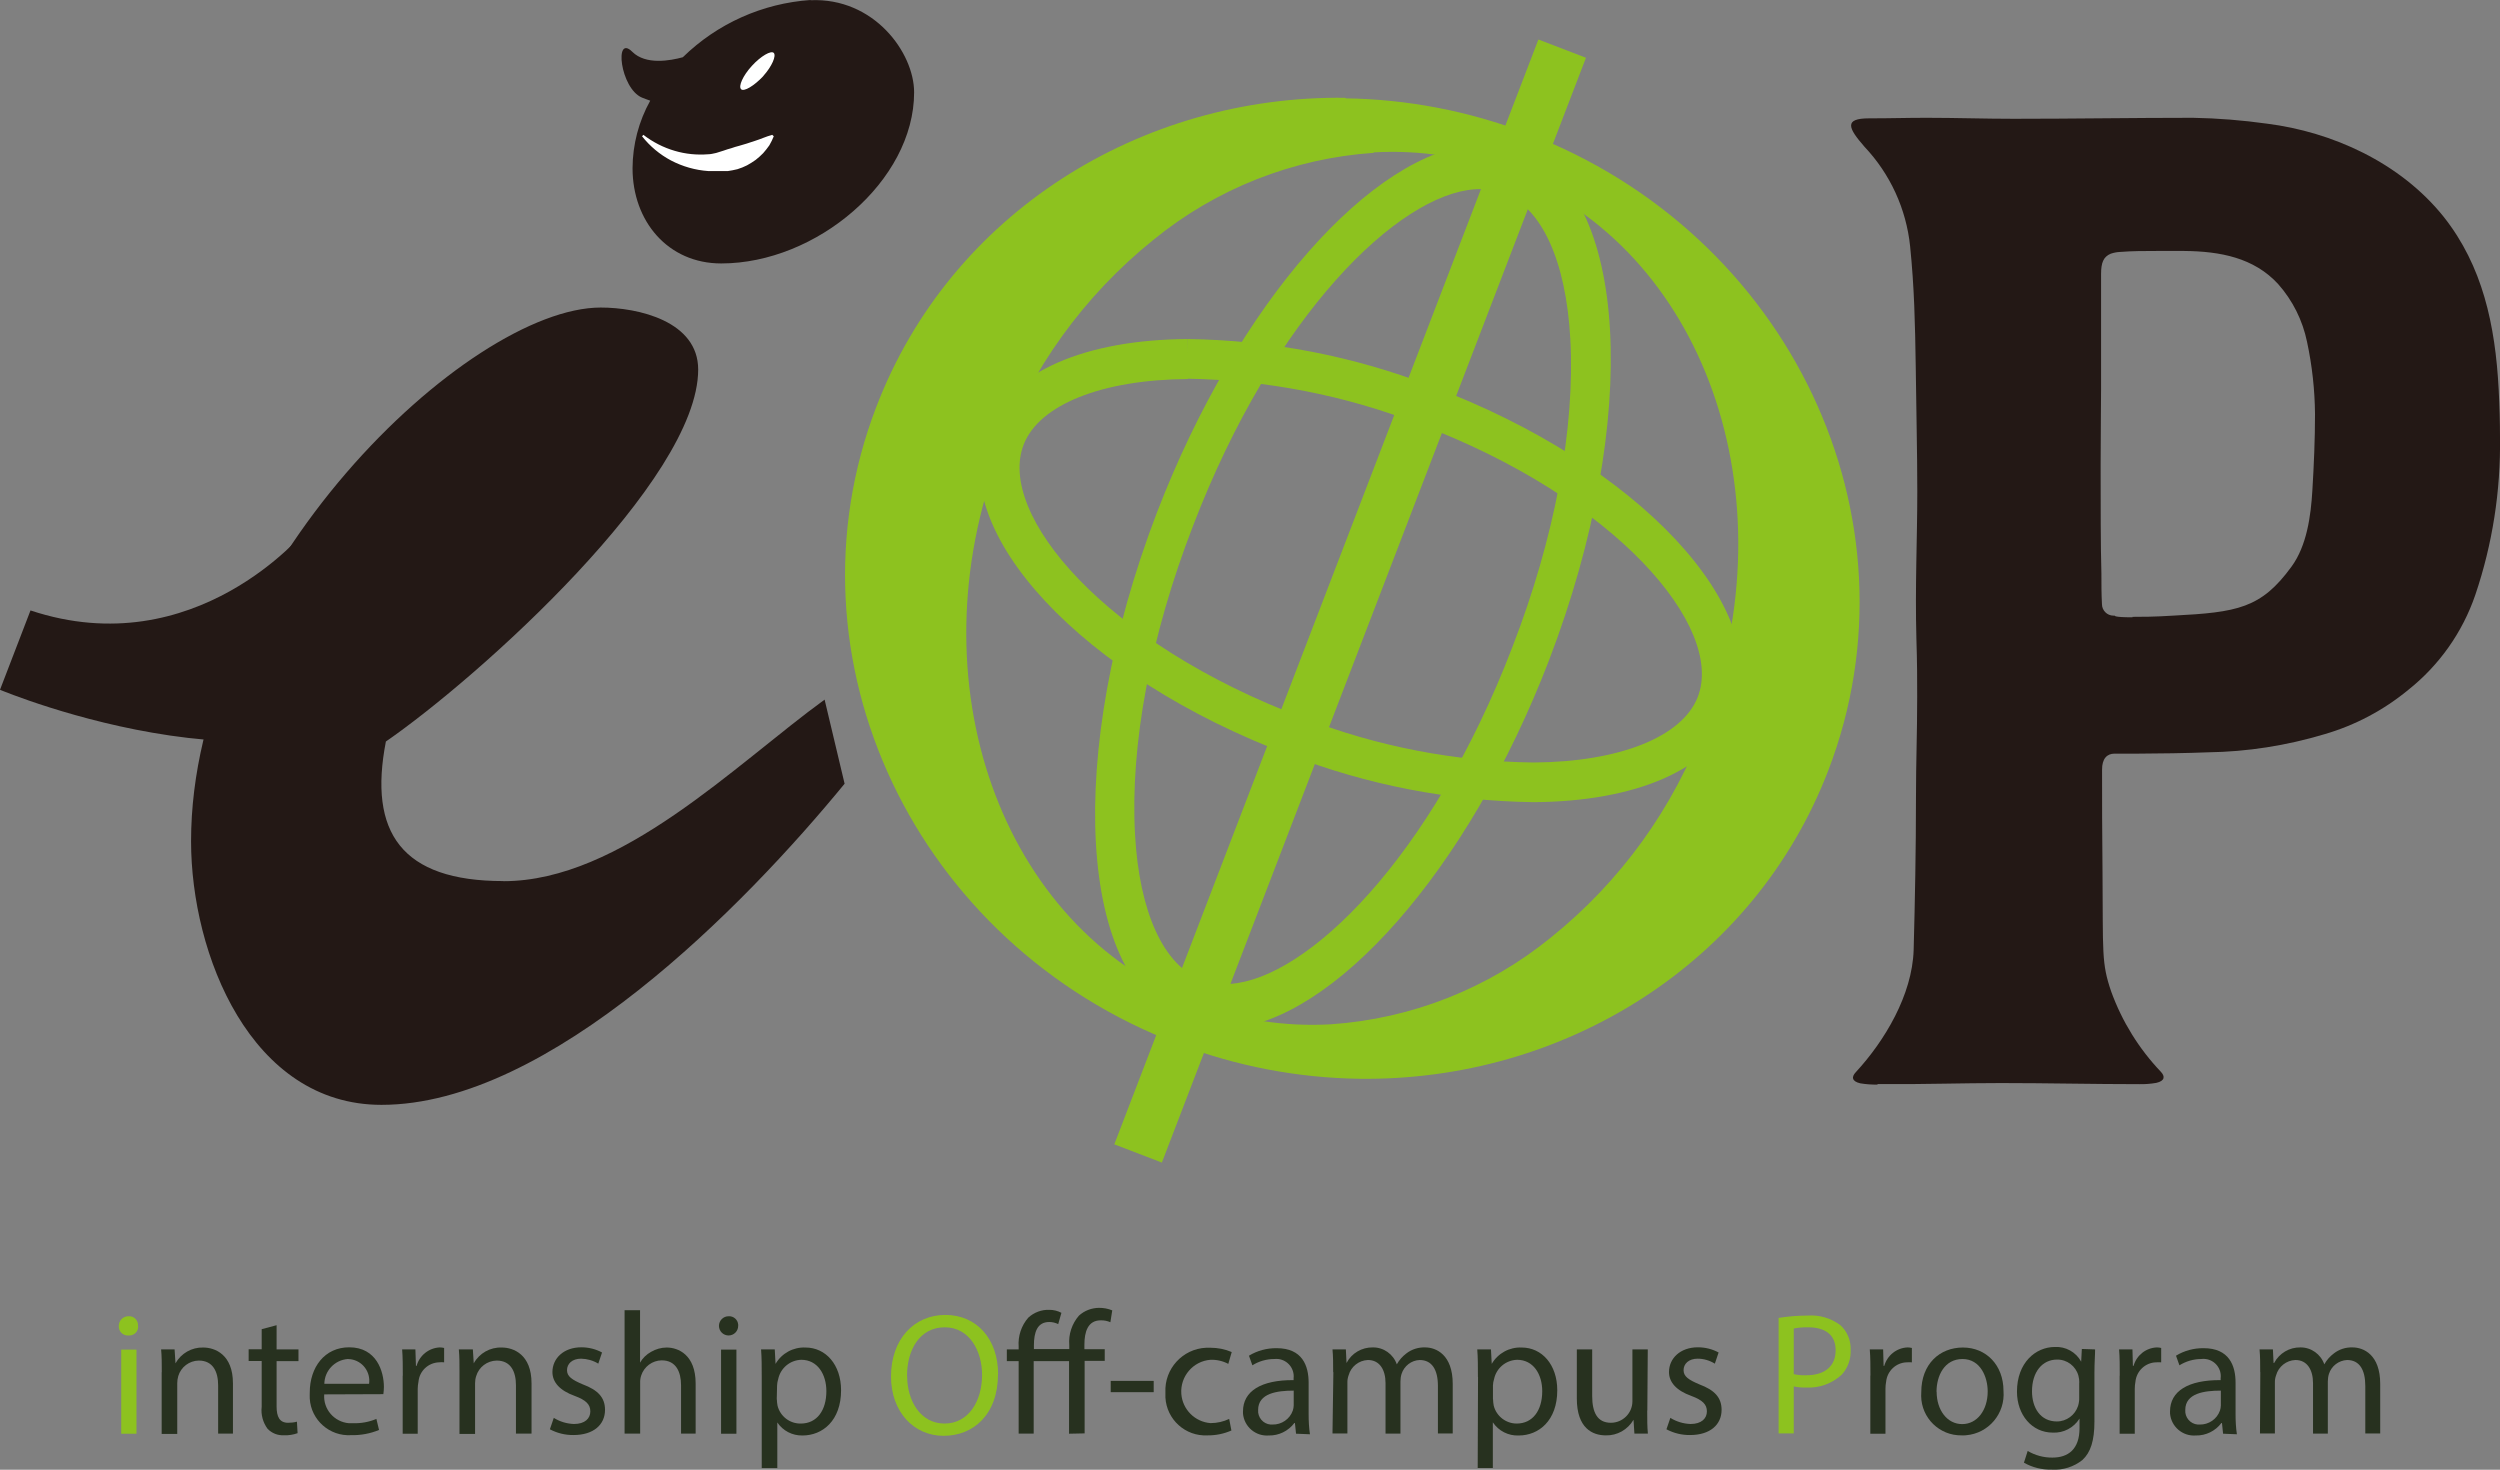 <?xml version="1.0" encoding="UTF-8"?>
<svg xmlns="http://www.w3.org/2000/svg" width="226.23" height="133" viewBox="0 0 226.23 133">
  <rect x="0" y="0" width="226.23" height="133" fill="#808080" stroke="none"/>
  <g>
    <g>
      <g>
        <rect x="68.63" y="52.08" width="107.09" height="4.61" transform="translate(27.62 148.96) rotate(-69)" fill="#8dc21f"/>
        <path d="M169.87,98.15c-.52,0-1.03-.03-1.54-.12-.77-.18-.79-.59-.4-1,2.62-2.84,5.11-6.99,5.24-11.06.12-4.44.21-9.14.21-13.65,0-3.54.11-5.75.11-9.31,0-1.44,0-3.1-.07-5.14-.13-4.92.08-9.03.08-13.37,0-3.72-.1-7.5-.14-11.29-.06-3.97-.13-7.19-.51-10.93-.35-3.37-1.8-6.53-4.12-8.99-.76-.87-1.22-1.5-1.22-1.93s.48-.65,1.62-.65c2.05,0,3.27-.05,5.24-.05,2.62,0,5.24.09,7.86.09,5.4,0,10.8-.09,16.22-.09,2.24.04,4.47.22,6.69.53,5.86.74,12.05,3.49,16.01,8.45,3.49,4.42,4.65,9.72,4.96,15.6.08,1.54.12,2.97.12,4.32.07,4.86-.68,9.69-2.24,14.29-1.16,3.38-3.26,6.35-6.05,8.57-2.23,1.84-4.81,3.21-7.59,4.02-3.43,1.03-6.98,1.59-10.56,1.64-1.69.07-4.72.12-6.33.12h-2.12c-.67,0-1.13.45-1.12,1.46,0,3.08,0,5.24.04,9.23.06,7.36-.11,8.23.79,10.85.98,2.7,2.51,5.17,4.49,7.25.39.41.37.82-.4,1-.51.09-1.02.13-1.54.12-4.18,0-8.35-.1-12.52-.1-3.49,0-6.99.12-10.3.09h-.87l-.03.06ZM192.97,55.82c.79,0,1.95,0,3.68-.11,5.82-.3,7.96-.66,10.71-4.43,1.39-1.9,1.75-4.57,1.89-6.89s.24-4.62.24-6.92c-.02-2.2-.26-4.38-.72-6.53-.4-1.95-1.3-3.75-2.62-5.24-2.19-2.38-5.24-2.96-8.5-2.99h-2.46c-1.14,0-2.23,0-3.36.09-.28.01-.56.07-.83.16-.66.28-.87.81-.87,1.84v10.35c0,1.63-.04,4.24-.04,6.99,0,3.55,0,7.37.07,9.75,0,.95,0,1.88.05,2.78,0,.57.47,1.04,1.04,1.04.04,0,.09,0,.13,0,0,0-.17.15,1.58.15h.02Z" fill="#231815"/>
        <path d="M133.46,17.13h0c.89-.07,1.78.05,2.62.36,3.43,1.3,5.63,6.11,6.02,13.17.45,8.07-1.4,17.98-5.24,27.89-7.36,19.21-18.64,30.02-25.51,30.48-.89.07-1.78-.05-2.62-.36-3.43-1.3-5.63-6.11-6.02-13.17-.45-8.07,1.4-17.97,5.24-27.89,7.36-19.21,18.64-30.02,25.51-30.48M133.7,13.05c-9.49.65-21.68,14.27-29.01,33.34-8.36,21.83-7.22,42.47,2.58,46.16,1.24.46,2.57.65,3.89.55,9.49-.65,21.68-14.27,29.01-33.34,8.37-21.83,7.22-42.47-2.58-46.16-1.24-.46-2.57-.65-3.89-.55" fill="#8dc21f"/>
        <path d="M107.46,30.68v3.59c7.14.12,14.19,1.49,20.85,4.06,17.98,6.75,27.79,18.46,25.32,24.75-1.4,3.6-7.08,5.87-14.84,5.92-7.13-.08-14.18-1.45-20.83-4.03-17.99-6.75-27.8-18.46-25.32-24.75,1.4-3.6,7.08-5.87,14.84-5.92l-.03-3.61ZM107.46,30.68c-9.16.06-16.14,2.9-18.21,8.25-3.57,9.2,8.73,22.35,27.41,29.37,7.06,2.74,14.55,4.19,22.13,4.29,9.16-.06,16.14-2.9,18.21-8.25,3.57-9.2-8.73-22.36-27.41-29.37-7.06-2.74-14.55-4.19-22.13-4.29" fill="#8dc21f"/>
        <path d="M124.31,13.79c4.19-.24,8.38.41,12.29,1.92,17.59,6.77,25.52,29.11,17.67,49.81-2.81,7.58-7.62,14.25-13.92,19.31-5.66,4.62-12.62,7.36-19.91,7.86-4.19.24-8.39-.41-12.3-1.92-17.59-6.77-25.52-29.11-17.67-49.77,2.81-7.57,7.62-14.25,13.92-19.31,5.66-4.62,12.62-7.36,19.91-7.86v-.05ZM121.76,8.85c-18.48-.24-35.74,10.39-42.47,27.99-8.73,22.77,3.49,48.58,27.32,57.63,5.23,2,10.78,3.07,16.38,3.15,18.48.25,35.75-10.39,42.47-27.94,8.73-22.78-3.49-48.59-27.31-57.63-5.24-2-10.78-3.07-16.39-3.15" fill="#8dc21f"/>
        <path d="M73.35,0c-4.35.3-8.44,2.13-11.56,5.18-1.13.31-3.35.72-4.57-.49-1.66-1.66-1.1,3.31.87,4.14.24.1.5.19.75.28-1.04,1.87-1.59,3.97-1.6,6.11,0,4.81,3.21,8.62,8.02,8.62,8.62,0,17.46-7.47,17.46-15.48,0-3.61-3.65-8.6-9.38-8.34" fill="#231815"/>
        <path d="M45.54,79.73c-9.21,0-12.22-4.41-10.62-12.63,8.42-5.81,28.26-23.65,28.26-33.66,0-4.37-5.41-5.61-8.82-5.61-12.02,0-37.07,23.85-37.07,48.3,0,10.22,5.4,23.85,17.23,23.85,15.23,0,32.87-18.03,41.91-29.06l-1.81-7.61c-8.02,5.82-18.43,16.43-29.06,16.43" fill="#231815"/>
        <path d="M27.62,48.05s-9.94,12.15-24.86,7.19l-2.76,7.18s27.62,11.6,40.33-1.66l-12.71-12.7Z" fill="#231815"/>
        <path d="M58.23,12.21c.85.65,1.8,1.14,2.83,1.44.98.29,2,.39,3.02.31.24,0,.49-.07.73-.12l.67-.21c.23-.08.46-.16.7-.22.22-.09.45-.14.69-.21s.47-.14.71-.21.48-.17.73-.24.5-.18.75-.27.52-.2.82-.28l.14.13c-.11.28-.25.56-.4.82-.17.25-.36.48-.56.71-.21.22-.44.42-.68.61-.25.18-.51.34-.78.49-.28.14-.57.26-.87.35-.29.07-.58.13-.87.17h-1.75c-1.18-.08-2.34-.41-3.39-.96-1.02-.54-1.91-1.29-2.62-2.19l.12-.13Z" fill="#fff"/>
        <path d="M69.06,6.9c-.82.87-1.75,1.43-2,1.17s.15-1.2.97-2.1,1.75-1.43,1.99-1.18-.15,1.2-.96,2.1" fill="#fff"/>
        <path d="M12.5,119.98c.04.45-.3.84-.75.87-.04,0-.08,0-.13,0-.45.03-.84-.31-.87-.76,0-.04,0-.07,0-.11,0-.48.39-.87.87-.87.45-.04.84.3.87.75,0,.04,0,.08,0,.13ZM10.97,129.74v-7.61h1.38v7.61h-1.38Z" fill="#8dc21f"/>
        <path d="M14.64,124.17c0-.79,0-1.43-.06-2.06h1.22l.08,1.26h0c.51-.91,1.48-1.46,2.51-1.43,1.06,0,2.69.63,2.69,3.24v4.55h-1.34v-4.37c0-1.22-.46-2.24-1.75-2.24-.86.01-1.62.59-1.86,1.41-.06.21-.09.43-.09.65v4.58h-1.41v-5.58Z" fill="#27311f"/>
        <path d="M25.03,119.93v2.18h1.98v1.06h-1.98v4.1c0,.94.27,1.48,1.04,1.48.27,0,.54-.03.8-.1l.06,1.04c-.39.14-.81.21-1.23.19-.56.03-1.1-.18-1.49-.59-.42-.57-.61-1.28-.53-1.98v-4.15h-1.18v-1.06h1.18v-1.82l1.35-.36Z" fill="#27311f"/>
        <path d="M29.34,126.17c-.11,1.34.9,2.51,2.24,2.62.13,0,.25,0,.38,0,.72.02,1.44-.11,2.1-.39l.24,1c-.8.33-1.66.49-2.52.47-1.95.12-3.63-1.36-3.75-3.31-.01-.18,0-.36,0-.54,0-2.3,1.35-4.1,3.57-4.1,2.48,0,3.14,2.19,3.14,3.59,0,.22-.02.43-.05.65l-5.35.02ZM33.4,125.22c.15-1.07-.59-2.07-1.67-2.22-.08-.01-.17-.02-.26-.02-1.18.09-2.1,1.06-2.12,2.24h4.04Z" fill="#27311f"/>
        <path d="M36.45,124.49c0-.87,0-1.67-.06-2.38h1.2l.05,1.49h.06c.26-.95,1.12-1.63,2.1-1.67.13,0,.27.02.39.05v1.3c-.16-.02-.31-.02-.47,0-.97.04-1.76.78-1.85,1.75-.04.21-.07.43-.07.65v4.06h-1.36v-5.26Z" fill="#27311f"/>
        <path d="M41.58,124.17c0-.79,0-1.43-.06-2.06h1.27l.08,1.26h0c.51-.92,1.49-1.47,2.54-1.43,1.06,0,2.69.63,2.69,3.24v4.55h-1.41v-4.37c0-1.22-.45-2.24-1.75-2.24-.86.02-1.61.59-1.85,1.41-.07.21-.1.43-.1.65v4.58h-1.41v-5.58Z" fill="#27311f"/>
        <path d="M50.12,128.31c.55.34,1.18.53,1.82.55,1,0,1.48-.51,1.48-1.14s-.39-1.02-1.41-1.4c-1.37-.49-2.02-1.25-2.02-2.16,0-1.22,1-2.24,2.62-2.24.65,0,1.3.16,1.87.47l-.34,1.01c-.47-.29-1.01-.44-1.56-.45-.81,0-1.27.47-1.27,1.04s.45.87,1.44,1.29c1.33.5,2,1.16,2,2.3,0,1.34-1.04,2.28-2.85,2.28-.75.01-1.48-.17-2.14-.52l.36-1.05Z" fill="#27311f"/>
        <path d="M56.53,118.56h1.39v4.75h0c.23-.41.58-.75,1-.98.43-.25.92-.39,1.41-.39,1.02,0,2.62.63,2.62,3.26v4.53h-1.32v-4.37c0-1.22-.46-2.26-1.75-2.26-.85.01-1.6.57-1.86,1.38-.07.21-.1.44-.09.66v4.59h-1.41v-11.18Z" fill="#27311f"/>
        <path d="M66.8,119.98c0,.48-.39.87-.87.87s-.87-.39-.87-.87.39-.87.87-.87c.45-.03.84.31.87.76,0,.04,0,.07,0,.11ZM65.25,129.74v-7.61h1.39v7.61h-1.39Z" fill="#27311f"/>
        <path d="M68.93,124.6c0-.98,0-1.75-.06-2.49h1.24l.07,1.31h0c.56-.96,1.6-1.53,2.71-1.48,1.84,0,3.22,1.56,3.22,3.87,0,2.74-1.67,4.09-3.49,4.09-.91.02-1.77-.42-2.28-1.18h0v4.13h-1.41v-8.24ZM70.3,126.63c0,.19.03.38.06.57.24.97,1.12,1.64,2.11,1.62,1.46,0,2.31-1.2,2.31-2.93,0-1.53-.8-2.84-2.27-2.84-1.02.03-1.88.75-2.09,1.75-.06.18-.09.37-.1.57l-.03,1.27Z" fill="#27311f"/>
        <path d="M90.31,124.35c0,3.65-2.22,5.58-4.92,5.58s-4.76-2.17-4.76-5.37c0-3.37,2.09-5.57,4.92-5.57s4.77,2.18,4.77,5.36ZM82.09,124.52c0,2.26,1.22,4.3,3.38,4.3s3.4-2,3.4-4.41c0-2.1-1.1-4.3-3.38-4.3s-3.41,2.06-3.41,4.38v.03Z" fill="#8dc21f"/>
        <path d="M96.74,129.73v-6.56h-3.2v6.56h-1.36v-6.56h-1.07v-1.06h1.07v-.25c-.07-.95.24-1.9.87-2.62.52-.48,1.21-.74,1.91-.71.38,0,.75.09,1.09.27l-.29,1.02c-.25-.12-.53-.19-.81-.19-1.09,0-1.39.93-1.39,2.12v.33h3.2v-.36c-.08-.97.24-1.93.87-2.66.5-.46,1.16-.71,1.84-.71.4,0,.8.07,1.18.23l-.17,1.07c-.28-.12-.57-.18-.87-.17-1.17,0-1.48,1.04-1.48,2.2v.41h1.84v1.06h-1.82v6.56l-1.41.03Z" fill="#27311f"/>
        <path d="M104.4,124.96v1.02h-3.89v-1.02h3.89Z" fill="#27311f"/>
        <path d="M111.45,129.44c-.69.31-1.44.46-2.19.45-1.99.1-3.69-1.43-3.8-3.43,0-.15,0-.31,0-.46-.1-2.13,1.55-3.94,3.68-4.04.13,0,.27,0,.4,0,.66,0,1.32.13,1.92.39l-.31,1.07c-.49-.26-1.05-.39-1.61-.37-1.58.12-2.76,1.51-2.64,3.09.11,1.41,1.23,2.53,2.64,2.64.59,0,1.17-.13,1.69-.38l.2,1.04Z" fill="#27311f"/>
        <path d="M117.28,129.73l-.1-.96h-.05c-.55.73-1.41,1.15-2.32,1.13-1.19.09-2.23-.8-2.33-1.99,0-.06,0-.13,0-.19,0-1.83,1.64-2.85,4.58-2.83v-.16c.1-.86-.51-1.64-1.38-1.75-.12-.01-.25-.01-.37,0-.7,0-1.39.2-1.98.57l-.31-.87c.76-.46,1.62-.69,2.51-.68,2.32,0,2.89,1.59,2.89,3.12v2.85c0,.61.03,1.22.12,1.82l-1.24-.05ZM117.07,125.84c-1.51,0-3.22.24-3.22,1.75-.05.67.45,1.26,1.12,1.32.06,0,.12,0,.18,0,.82.02,1.57-.49,1.84-1.27.05-.14.07-.29.08-.45v-1.35Z" fill="#27311f"/>
        <path d="M120.64,124.17c0-.79,0-1.43-.06-2.06h1.21l.06,1.23h0c.46-.89,1.39-1.43,2.39-1.41.97-.01,1.84.61,2.16,1.53h0c.22-.39.51-.72.87-.99.48-.37,1.08-.56,1.69-.54,1,0,2.5.66,2.5,3.3v4.49h-1.34v-4.31c0-1.46-.54-2.34-1.65-2.34-.76.03-1.41.54-1.64,1.26-.07.22-.1.46-.1.69v4.71h-1.35v-4.57c0-1.2-.53-2.09-1.59-2.09-.82.03-1.53.59-1.75,1.38-.08.22-.12.45-.11.68v4.59h-1.35l.08-5.55Z" fill="#27311f"/>
        <path d="M133.74,124.6c0-.98,0-1.75-.06-2.49h1.24l.07,1.31h0c.56-.96,1.6-1.53,2.71-1.48,1.84,0,3.22,1.56,3.22,3.87,0,2.74-1.67,4.09-3.49,4.09-.93.04-1.82-.41-2.34-1.19h0v4.13h-1.37l.03-8.23ZM135.11,126.63c0,.19.03.38.06.57.24.95,1.1,1.62,2.08,1.62,1.46,0,2.31-1.2,2.31-2.93,0-1.53-.8-2.84-2.27-2.84-1.02.03-1.88.75-2.09,1.75-.06.18-.09.37-.1.57v1.27Z" fill="#27311f"/>
        <path d="M149.06,127.65c0,.79,0,1.48.06,2.08h-1.22l-.08-1.25h0c-.52.89-1.48,1.44-2.51,1.41-1.2,0-2.62-.65-2.62-3.33v-4.45h1.39v4.22c0,1.44.44,2.42,1.69,2.42,1.07,0,1.94-.86,1.95-1.93,0-.01,0-.02,0-.04v-4.67h1.39l-.04,5.54Z" fill="#27311f"/>
        <path d="M151.16,128.31c.55.34,1.18.53,1.82.55,1,0,1.48-.51,1.48-1.14s-.39-1.02-1.41-1.4c-1.37-.49-2.02-1.25-2.02-2.16,0-1.22,1-2.24,2.62-2.24.65,0,1.3.16,1.87.47l-.34,1.01c-.47-.29-1.01-.45-1.56-.45-.81,0-1.27.47-1.27,1.04s.45.87,1.44,1.29c1.33.5,2,1.16,2,2.3,0,1.34-1.04,2.28-2.85,2.28-.75.01-1.48-.17-2.14-.52l.36-1.05Z" fill="#27311f"/>
        <path d="M160.95,119.26c.87-.14,1.74-.21,2.62-.21,1.06-.08,2.12.23,2.97.87.62.56.96,1.38.93,2.22.04.83-.25,1.65-.81,2.26-.88.81-2.05,1.23-3.24,1.16-.37.01-.74-.02-1.1-.1v4.25h-1.37v-10.46ZM162.32,124.35c.37.08.75.12,1.13.1,1.66,0,2.66-.8,2.66-2.26s-1-2.08-2.51-2.08c-.43-.01-.86.03-1.28.11v4.12Z" fill="#8dc21f"/>
        <path d="M169.26,124.49c0-.87,0-1.67-.06-2.38h1.21l.04,1.49h.06c.27-.95,1.12-1.63,2.11-1.67.13,0,.27.02.39.05v1.3c-.16-.01-.31-.01-.47,0-.97.03-1.76.78-1.86,1.75-.04.21-.06.43-.06.65v4.06h-1.37v-5.26Z" fill="#27311f"/>
        <path d="M181.3,125.86c.17,2.05-1.34,3.85-3.39,4.02-.13.01-.27.02-.4.01-2,.03-3.64-1.57-3.66-3.57,0-.11,0-.23.01-.34,0-2.55,1.67-4.04,3.77-4.04s3.67,1.59,3.67,3.92ZM175.25,125.94c0,1.67.96,2.93,2.31,2.93s2.31-1.25,2.31-2.96c0-1.29-.65-2.93-2.28-2.93s-2.35,1.51-2.35,2.96h0Z" fill="#27311f"/>
        <path d="M189.59,122.11c0,.55-.06,1.16-.06,2.1v4.42c0,1.75-.35,2.81-1.09,3.49-.78.62-1.76.93-2.76.87-.89.02-1.76-.19-2.53-.63l.34-1.06c.68.4,1.45.61,2.24.6,1.41,0,2.45-.74,2.45-2.66v-.87h0c-.52.83-1.44,1.32-2.42,1.27-1.89,0-3.24-1.61-3.24-3.71,0-2.62,1.69-4.04,3.43-4.04.98-.05,1.91.46,2.38,1.33h0l.06-1.15,1.2.04ZM188.16,125.12c0-.21-.02-.42-.08-.63-.24-.87-1.03-1.47-1.93-1.46-1.33,0-2.27,1.11-2.27,2.87,0,1.49.76,2.73,2.25,2.73.88,0,1.65-.58,1.92-1.41.07-.24.11-.48.1-.73v-1.37Z" fill="#27311f"/>
        <path d="M191.82,124.49c0-.87,0-1.67-.06-2.38h1.21l.04,1.49h.06c.27-.96,1.12-1.63,2.11-1.67.13,0,.27.02.39.05v1.3c-.16-.01-.31-.01-.47,0-.97.03-1.76.78-1.86,1.75-.04.21-.06.43-.06.65v4.06h-1.37v-5.26Z" fill="#27311f"/>
        <path d="M201.17,129.73l-.1-.96h-.05c-.55.73-1.41,1.15-2.32,1.13-1.19.09-2.23-.8-2.33-1.99,0-.06,0-.13,0-.19,0-1.83,1.64-2.85,4.58-2.83v-.16c.11-.86-.5-1.64-1.36-1.75-.13-.02-.26-.02-.39,0-.7,0-1.38.2-1.98.57l-.31-.87c.75-.46,1.62-.69,2.5-.68,2.32,0,2.89,1.59,2.89,3.12v2.85c0,.61.03,1.22.12,1.82l-1.24-.05ZM200.97,125.84c-1.51,0-3.22.24-3.22,1.75-.05.67.45,1.26,1.12,1.32.06,0,.12,0,.18,0,.82.02,1.57-.49,1.84-1.27.05-.14.07-.29.08-.45v-1.35Z" fill="#27311f"/>
        <path d="M204.53,124.17c0-.79,0-1.43-.06-2.06h1.21l.06,1.23h.05c.46-.88,1.39-1.43,2.38-1.41.97-.01,1.84.61,2.16,1.53h0c.22-.39.51-.72.87-.99.48-.37,1.07-.56,1.68-.54,1.01,0,2.51.66,2.51,3.3v4.49h-1.35v-4.31c0-1.46-.53-2.34-1.65-2.34-.76.04-1.41.54-1.64,1.26-.07.22-.1.46-.1.69v4.71h-1.34v-4.57c0-1.2-.53-2.09-1.59-2.09-.82.03-1.53.59-1.75,1.38-.08.22-.12.45-.11.68v4.59h-1.35l.03-5.55Z" fill="#27311f"/>
      </g>
    </g>
  </g>
</svg>